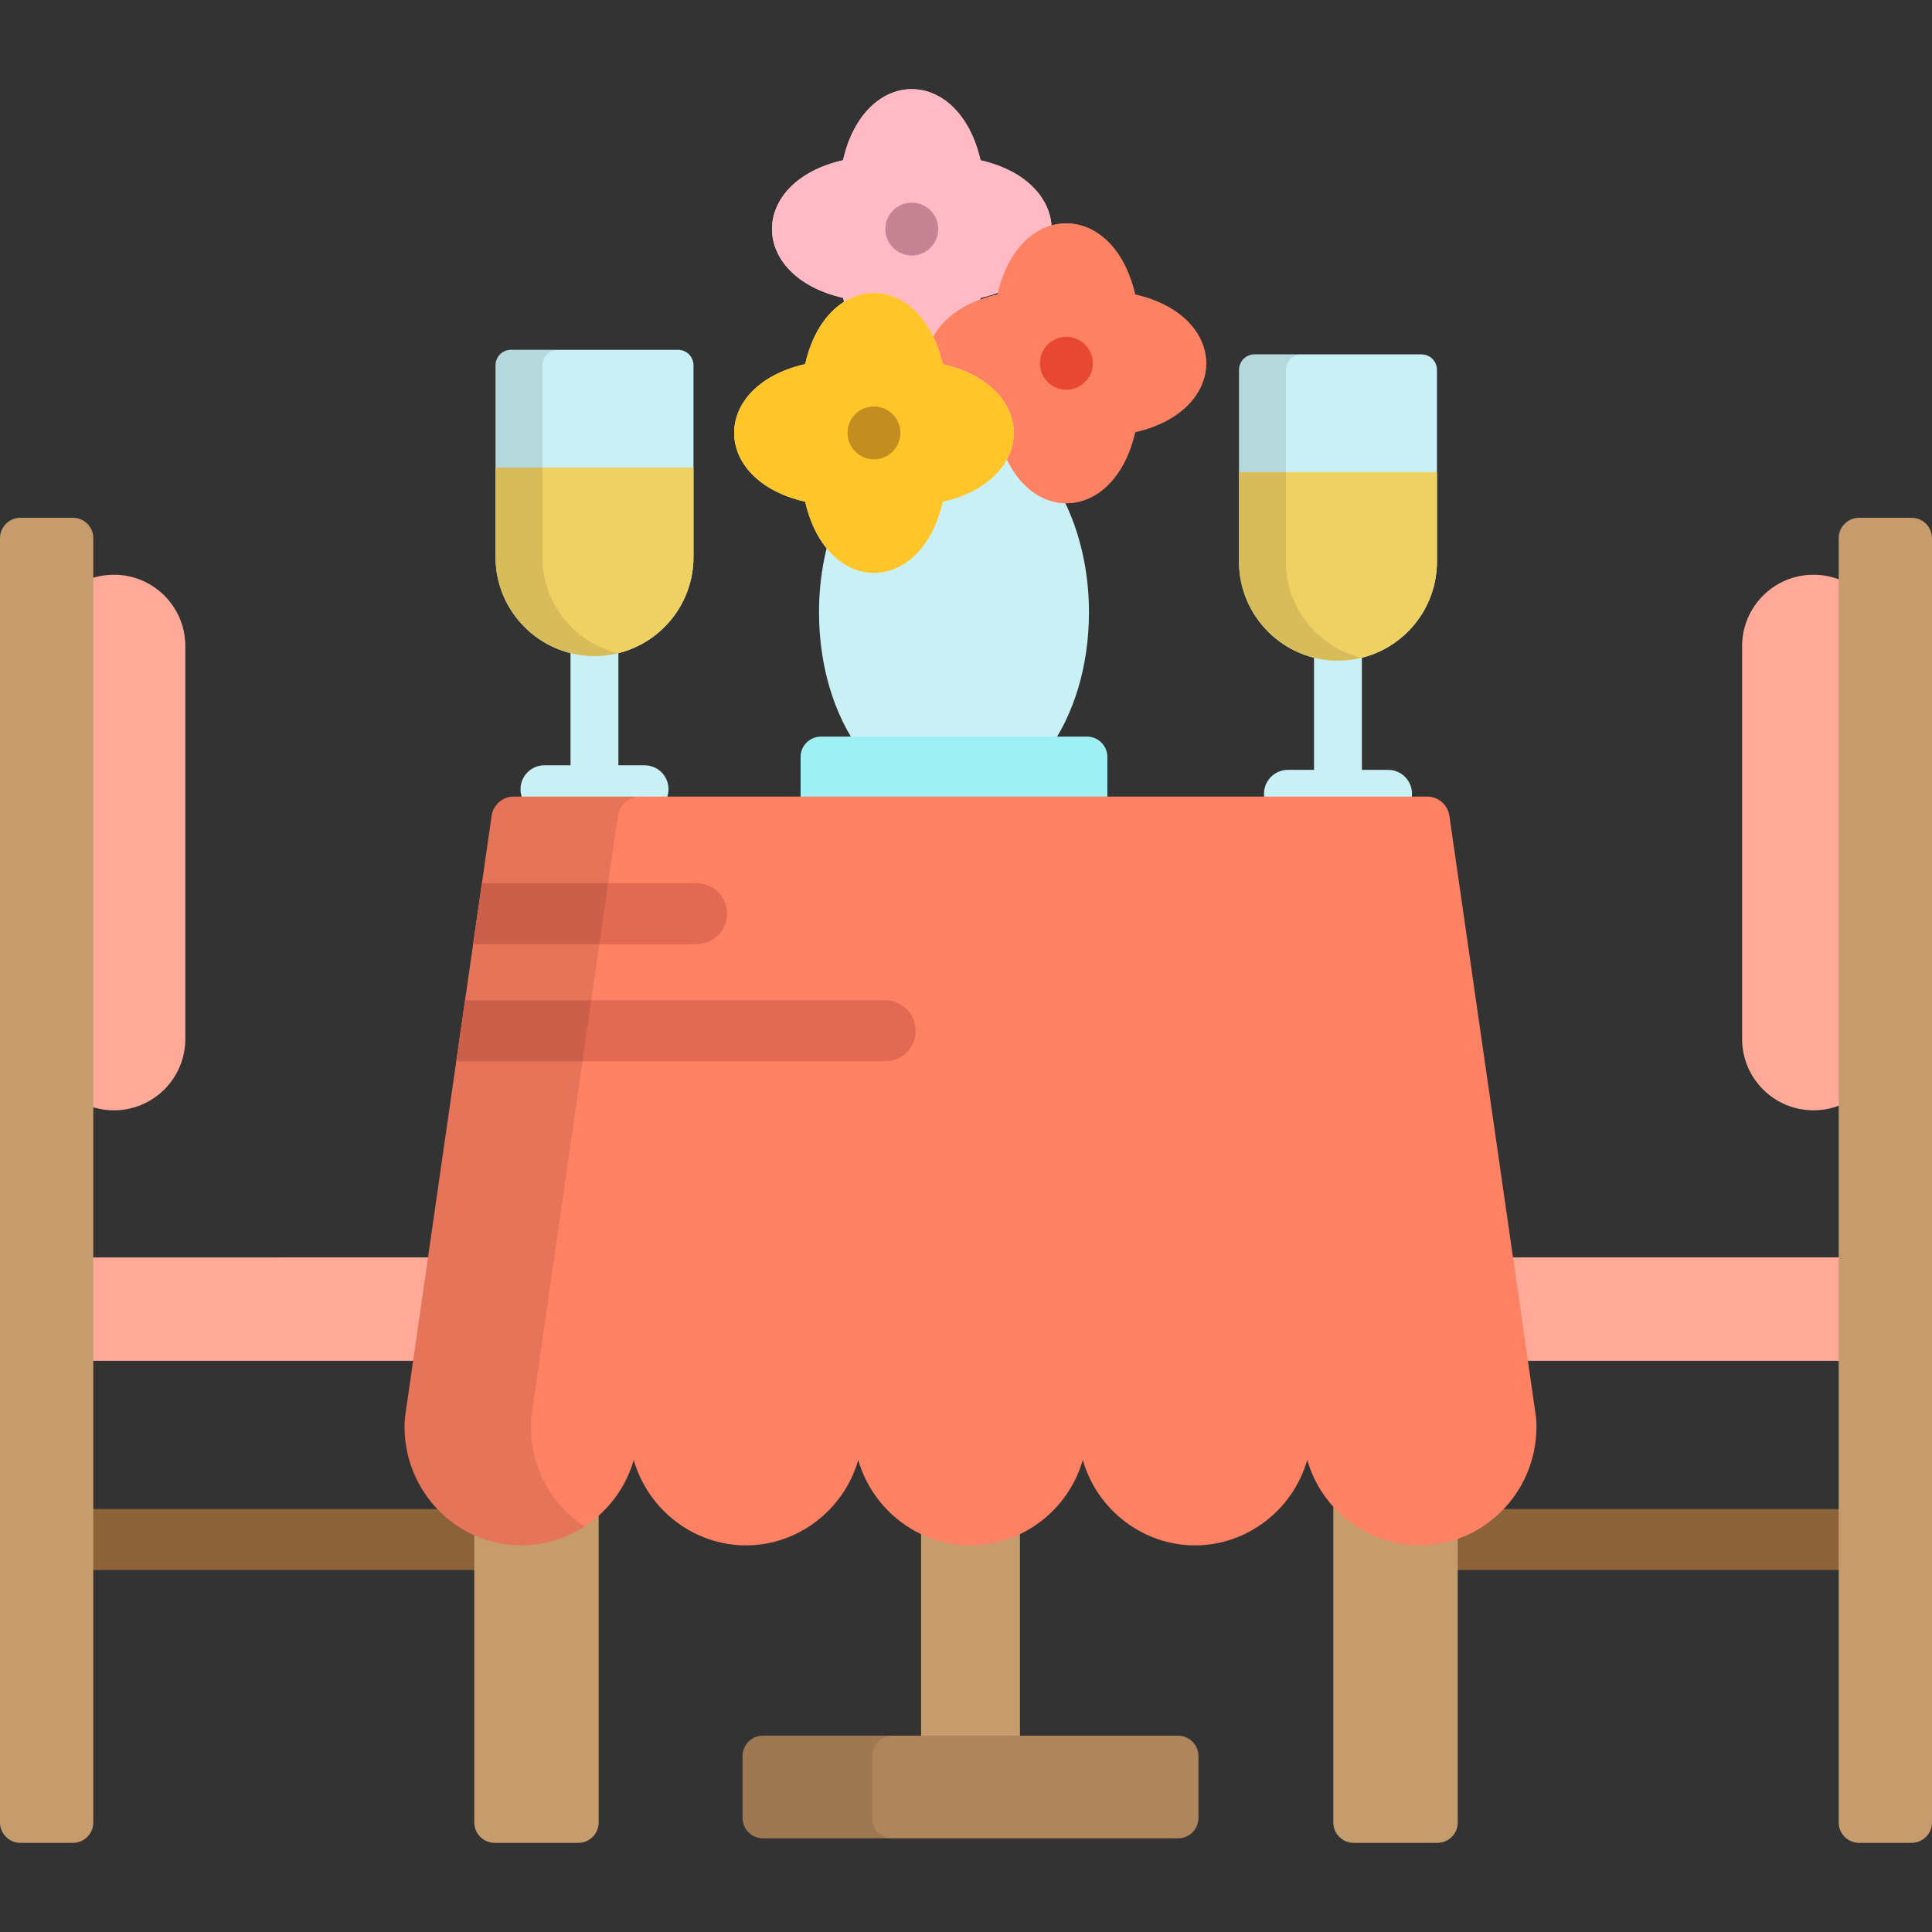 <?xml version="1.0" encoding="iso-8859-1"?>
<!-- Uploaded to: SVG Repo, www.svgrepo.com, Generator: SVG Repo Mixer Tools -->
<svg version="1.1" id="Layer_1" xmlns="http://www.w3.org/2000/svg" xmlns:xlink="http://www.w3.org/1999/xlink" 
	 viewBox="0 0 512 512" xml:space="preserve">
<rect x="0" y="0" width="512" height="512" fill="#333333" stroke="none"/>
<g>
	<path style="fill:#C9F0F4;" d="M170.822,202.809h-6.942v-31.292h-12.683v31.292h-6.917c-3.503,0-6.34,2.838-6.34,6.34
		c0,3.505,2.839,6.341,6.34,6.341h26.541c3.503,0,6.34-2.838,6.34-6.341C177.163,205.646,174.324,202.809,170.822,202.809z"/>
	<path style="fill:#C9F0F4;" d="M157.549,173.871c-14.46,0-26.227-11.773-26.227-26.237V96.8c0-2.265,1.834-4.099,4.097-4.099
		h44.264c2.261,0,4.097,1.834,4.097,4.099v50.833C183.781,162.099,172.014,173.871,157.549,173.871z"/>
</g>
<path style="fill:#EED063;" d="M131.323,123.905v23.729c0,14.466,11.767,26.237,26.227,26.237c14.466,0,26.232-11.773,26.232-26.237
	v-23.729C183.782,123.905,131.323,123.905,131.323,123.905z"/>
<path style="opacity:0.1;enable-background:new    ;" d="M143.747,147.634V96.8c0-2.265,1.834-4.099,4.097-4.099h-12.425
	c-2.263,0-4.097,1.834-4.097,4.099v50.833c0,14.466,11.767,26.237,26.227,26.237c2.138,0,4.211-0.266,6.2-0.752
	C152.283,170.314,143.747,159.954,143.747,147.634z"/>
<g>
	<path style="fill:#C9F0F4;" d="M367.854,204.022h-6.942V172.73h-12.683v31.292h-6.917c-3.502,0-6.34,2.839-6.34,6.341
		c0,3.504,2.839,6.34,6.34,6.34h26.541c3.502,0,6.34-2.838,6.34-6.34C374.195,206.861,371.356,204.022,367.854,204.022z"/>
	<path style="fill:#C9F0F4;" d="M354.581,175.084c-14.46,0-26.227-11.774-26.227-26.238V98.012c0-2.265,1.834-4.099,4.097-4.099
		h44.265c2.26,0,4.096,1.834,4.096,4.099v50.833C380.812,163.311,369.046,175.084,354.581,175.084z"/>
</g>
<path style="fill:#EED063;" d="M328.354,125.117v23.729c0,14.466,11.767,26.238,26.227,26.238c14.466,0,26.231-11.774,26.231-26.238
	v-23.729L328.354,125.117L328.354,125.117z"/>
<path style="opacity:0.1;enable-background:new    ;" d="M340.779,148.846V98.012c0-2.265,1.834-4.099,4.097-4.099h-12.425
	c-2.263,0-4.097,1.834-4.097,4.099v50.833c0,14.466,11.767,26.238,26.227,26.238c2.138,0,4.211-0.267,6.2-0.753
	C349.317,171.527,340.779,161.166,340.779,148.846z"/>
<g>
	<path style="fill:#FFAA99;" d="M49.113,275.319c0,10.453-8.465,18.924-18.908,18.924l0,0c-10.443,0-18.908-8.471-18.908-18.924
		V171.234c0-10.453,8.466-18.924,18.908-18.924l0,0c10.444,0,18.908,8.471,18.908,18.924V275.319z"/>
	<path style="fill:#FFAA99;" d="M499.497,275.319c0,10.453-8.466,18.924-18.908,18.924l0,0c-10.444,0-18.91-8.471-18.91-18.924
		V171.234c0-10.453,8.466-18.924,18.91-18.924l0,0c10.443,0,18.908,8.471,18.908,18.924V275.319z"/>
</g>
<path style="fill:#C9F0F4;" d="M232.577,201.359c-1.796,0-3.482-0.855-4.545-2.301c-7.082-9.643-10.983-22.72-10.983-36.825
	c0-16.642,5.654-32.219,15.129-41.667c1.057-1.055,2.487-1.646,3.981-1.646h33.316c1.491,0,2.924,0.59,3.981,1.646
	c9.473,9.448,15.13,25.025,15.13,41.667c0,14.105-3.902,27.183-10.984,36.825c-1.063,1.446-2.751,2.301-4.545,2.301H232.577z"/>
<path style="fill:#9EF0F4;" d="M293.466,212.258c0,2.963-2.425,5.389-5.39,5.389h-70.519c-2.964,0-5.39-2.425-5.39-5.389v-11.657
	c0-2.964,2.425-5.39,5.39-5.39h70.519c2.964,0,5.39,2.425,5.39,5.39V212.258z"/>
<g>
	<rect x="14.424" y="399.914" style="fill:#8C6239;" width="131.062" height="16.169"/>
	<rect x="380.082" y="399.914" style="fill:#8C6239;" width="117.488" height="16.169"/>
</g>
<path style="fill:#C69C6D;" d="M386.31,482.984c0,2.964-2.424,5.39-5.389,5.39h-22.188c-2.964,0-5.39-2.425-5.39-5.39V347.107
	c0-2.964,2.425-5.39,5.39-5.39h22.188c2.964,0,5.389,2.425,5.389,5.39L386.31,482.984L386.31,482.984z"/>
<path style="fill:#FFAA99;" d="M497.576,355.234c0,2.964-2.425,5.39-5.389,5.39H356.674c-2.964,0-5.39-2.425-5.39-5.39V338.62
	c0-2.965,2.425-5.39,5.39-5.39h135.514c2.963,0,5.389,2.424,5.389,5.39V355.234z"/>
<g>
	<path style="fill:#C69C6D;" d="M512,482.984c0,2.964-2.425,5.39-5.39,5.39h-13.947c-2.964,0-5.39-2.425-5.39-5.39V142.61
		c0-2.964,2.425-5.389,5.39-5.389h13.947c2.964,0,5.39,2.424,5.39,5.389V482.984z"/>
	<path style="fill:#C69C6D;" d="M125.689,482.984c0,2.964,2.424,5.39,5.389,5.39h22.187c2.964,0,5.39-2.425,5.39-5.39V347.107
		c0-2.964-2.425-5.39-5.39-5.39h-22.187c-2.964,0-5.389,2.425-5.389,5.39V482.984z"/>
</g>
<path style="fill:#FFAA99;" d="M14.424,355.234c0,2.964,2.425,5.39,5.389,5.39h135.514c2.964,0,5.39-2.425,5.39-5.39V338.62
	c0-2.965-2.425-5.39-5.39-5.39H19.812c-2.963,0-5.389,2.424-5.389,5.39C14.424,338.62,14.424,355.234,14.424,355.234z"/>
<g>
	<path style="fill:#C69C6D;" d="M0,482.984c0,2.964,2.425,5.39,5.39,5.39h13.947c2.964,0,5.39-2.425,5.39-5.39V142.61
		c0-2.964-2.425-5.389-5.39-5.389H5.39c-2.964,0-5.39,2.424-5.39,5.389V482.984z"/>
	<rect x="244.099" y="353.05" style="fill:#C69C6D;" width="26.196" height="118.136"/>
</g>
<path style="fill:#FF8163;" d="M376.189,409.543c-13.69,0-25.924-9.307-29.751-22.636c-3.822,13.329-16.057,22.636-29.745,22.636
	c-13.692,0-25.927-9.307-29.749-22.634c-3.826,13.327-16.058,22.634-29.75,22.634c-13.689,0-25.924-9.307-29.749-22.636
	c-3.823,13.329-16.056,22.636-29.747,22.636c-13.69,0-25.925-9.307-29.748-22.634c-3.824,13.327-16.059,22.634-29.749,22.634
	c-17.088,0-30.989-14.101-30.989-31.434c0-0.666,0.026-1.394,0.087-2.218c0.009-0.144,0.024-0.286,0.045-0.429l22.941-159.247
	c0.42-2.935,2.929-5.113,5.888-5.113h242.043c2.958,0,5.467,2.179,5.891,5.113l22.937,159.247c0.021,0.143,0.037,0.285,0.048,0.429
	c0.057,0.824,0.086,1.553,0.086,2.218C407.178,395.442,393.276,409.543,376.189,409.543z"/>
<path style="fill:#AF855B;" d="M317.601,481.783c0,2.964-2.425,5.39-5.39,5.39H202.178c-2.964,0-5.389-2.425-5.389-5.39v-16.419
	c0-2.964,2.424-5.39,5.389-5.39h110.033c2.964,0,5.39,2.425,5.39,5.39L317.601,481.783L317.601,481.783z"/>
<path style="opacity:0.1;enable-background:new    ;" d="M231.121,481.783v-16.419c0-2.964,2.424-5.39,5.389-5.39h-34.332
	c-2.964,0-5.389,2.425-5.389,5.39v16.419c0,2.964,2.424,5.39,5.389,5.39h34.332C233.546,487.172,231.121,484.747,231.121,481.783z"
	/>
<g>
	<path style="fill:#E26952;" d="M184.583,234.044h-56.868l-2.328,16.169h59.196c4.465,0,8.084-3.618,8.084-8.083
		C192.669,237.663,189.049,234.044,184.583,234.044z"/>
	<path style="fill:#E26952;" d="M234.58,265.07H123.247l-2.329,16.169H234.58c4.465,0,8.084-3.618,8.084-8.083
		C242.664,268.69,239.044,265.07,234.58,265.07z"/>
</g>
<path id="SVGCleanerId_0" style="fill:#FFBAC5;" d="M259.865,78.948c-5.72,25.12-30.71,25.114-36.444-0.01
	c-25.102-5.739-25.111-30.751-0.011-36.475c5.72-25.122,30.711-25.112,36.445,0.013C284.958,48.214,284.966,73.224,259.865,78.948z"
	/>
<g>
	<path id="SVGCleanerId_0_1_" style="fill:#FFBAC5;" d="M259.865,78.948c-5.72,25.12-30.71,25.114-36.444-0.01
		c-25.102-5.739-25.111-30.751-0.011-36.475c5.72-25.122,30.711-25.112,36.445,0.013C284.958,48.214,284.966,73.224,259.865,78.948z
		"/>
</g>
<circle style="fill:#C68394;" cx="241.633" cy="60.709" r="7.006"/>
<path id="SVGCleanerId_1" style="fill:#FF8163;" d="M300.825,114.52c-5.72,25.119-30.71,25.113-36.445-0.011
	c-25.102-5.739-25.11-30.752-0.01-36.475c5.72-25.122,30.71-25.111,36.444,0.013C325.918,83.785,325.926,108.795,300.825,114.52z"/>
<g>
	<path id="SVGCleanerId_1_1_" style="fill:#FF8163;" d="M300.825,114.52c-5.72,25.119-30.71,25.113-36.445-0.011
		c-25.102-5.739-25.11-30.752-0.01-36.475c5.72-25.122,30.71-25.111,36.444,0.013C325.918,83.785,325.926,108.795,300.825,114.52z"
		/>
</g>
<circle style="fill:#E84731;" cx="282.593" cy="96.277" r="7.006"/>
<path style="fill:#F9EEB7;" d="M249.836,132.974c-5.72,25.12-30.71,25.113-36.444-0.01c-25.102-5.74-25.111-30.752-0.012-36.476
	c5.72-25.121,30.711-25.111,36.445,0.014C274.928,102.239,274.936,127.25,249.836,132.974z"/>
<path style="fill:#FFC529;" d="M249.836,132.974c-5.72,25.12-30.71,25.113-36.444-0.01c-25.102-5.74-25.111-30.752-0.012-36.476
	c5.72-25.121,30.711-25.111,36.445,0.014C274.928,102.239,274.936,127.25,249.836,132.974z"/>
<circle style="fill:#C48D20;" cx="231.612" cy="114.73" r="7.006"/>
<g style="opacity:0.1;">
	<path d="M140.665,378.109c0-0.666,0.026-1.394,0.086-2.218c0.01-0.144,0.024-0.286,0.046-0.429l22.94-159.247
		c0.421-2.935,2.93-5.113,5.889-5.113h-33.452c-2.959,0-5.467,2.179-5.888,5.113l-22.941,159.247
		c-0.021,0.143-0.036,0.285-0.045,0.429c-0.061,0.824-0.087,1.553-0.087,2.218c0,17.333,13.901,31.434,30.989,31.434
		c6.054,0,11.819-1.825,16.702-5.008C146.347,398.935,140.665,389.185,140.665,378.109z"/>
</g>
</svg>